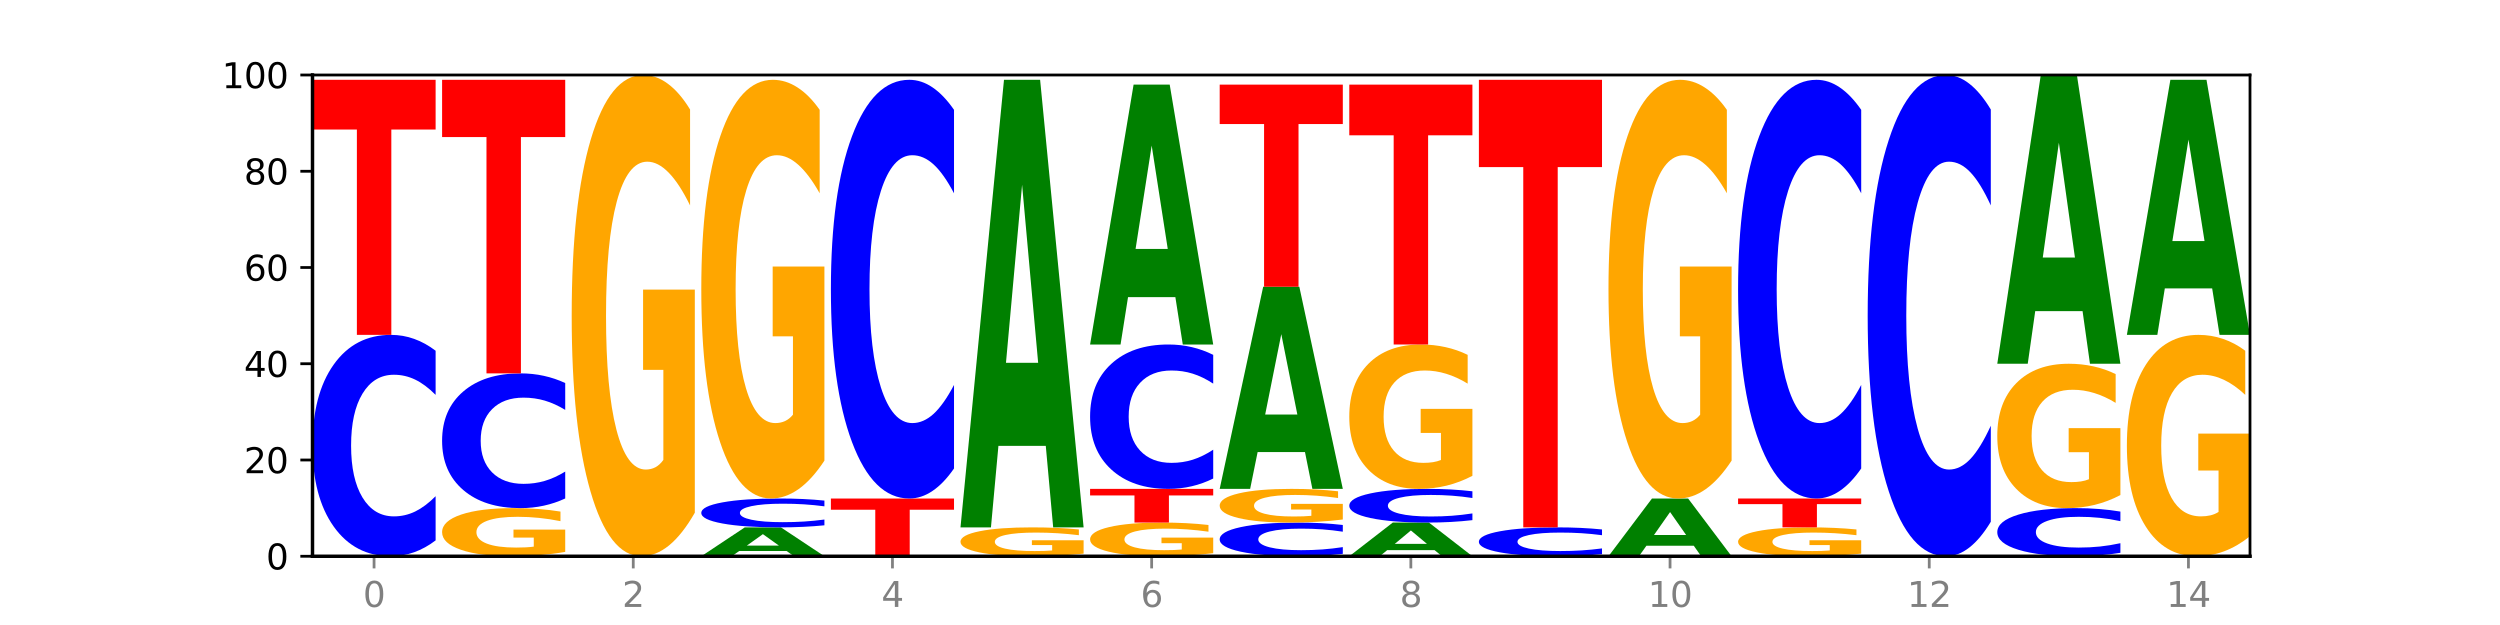 <?xml version="1.0" encoding="utf-8" standalone="no"?>
<!DOCTYPE svg PUBLIC "-//W3C//DTD SVG 1.1//EN"
  "http://www.w3.org/Graphics/SVG/1.1/DTD/svg11.dtd">
<svg xmlns:xlink="http://www.w3.org/1999/xlink" width="720pt" height="180pt" viewBox="0 0 720 180" xmlns="http://www.w3.org/2000/svg" version="1.1">
 <defs>
  <style type="text/css">*{stroke-linejoin: round; stroke-linecap: butt}</style>
 </defs>
 <g id="figure_1">
  <g id="patch_1">
   <path d="M 0 180 
L 720 180 
L 720 0 
L 0 0 
z
" style="fill: #ffffff"/>
  </g>
  <g id="axes_1">
   <g id="patch_2">
    <path d="M 90 160.2 
L 648 160.2 
L 648 21.6 
L 90 21.6 
z
" style="fill: #ffffff"/>
   </g>
   <g id="line2d_1">
    <path d="M 90 160.2 
L 648 160.2 
" clip-path="url(#pb6e55d9b2b)" style="fill: none; stroke: #000000; stroke-width: 0.5; stroke-linecap: square"/>
   </g>
   <g id="patch_3">
    <path d="M 125.458 155.63 
Q 122.492 157.895 119.285 159.041 
Q 116.078 160.2 112.585 160.2 
Q 102.168 160.2 96.084 151.613 
Q 90 143.026 90 128.342 
Q 90 113.605 96.084 105.031 
Q 102.168 96.444 112.585 96.444 
Q 116.078 96.444 119.285 97.603 
Q 122.492 98.749 125.458 101.014 
L 125.458 113.723 
Q 122.465 110.72 119.562 109.324 
Q 116.658 107.928 113.451 107.928 
Q 107.698 107.928 104.401 113.367 
Q 101.114 118.794 101.114 128.342 
Q 101.114 137.85 104.401 143.29 
Q 107.698 148.716 113.451 148.716 
Q 116.658 148.716 119.562 147.32 
Q 122.465 145.911 125.458 142.908 
L 125.458 155.63 
z
" clip-path="url(#pb6e55d9b2b)" style="fill: #0000ff"/>
   </g>
   <g id="patch_4">
    <path d="M 90 22.986 
L 125.458 22.986 
L 125.458 37.312 
L 112.701 37.312 
L 112.701 96.444 
L 102.781 96.444 
L 102.781 37.312 
L 90 37.312 
L 90 22.986 
z
" clip-path="url(#pb6e55d9b2b)" style="fill: #ff0000"/>
   </g>
   <g id="patch_5">
    <path d="M 162.783 158.946 
Q 159.207 159.573 155.36 159.888 
Q 151.514 160.2 147.414 160.2 
Q 138.148 160.2 132.736 158.333 
Q 127.324 156.467 127.324 153.274 
Q 127.324 150.045 132.831 148.192 
Q 138.346 146.34 147.938 146.34 
Q 151.633 146.34 155.019 146.592 
Q 158.412 146.841 161.416 147.333 
L 161.416 150.096 
Q 158.317 149.464 155.249 149.152 
Q 152.182 148.837 149.098 148.837 
Q 143.393 148.837 140.301 149.988 
Q 137.21 151.136 137.21 153.274 
Q 137.21 155.393 140.19 156.55 
Q 143.17 157.703 148.653 157.703 
Q 150.147 157.703 151.427 157.638 
Q 152.706 157.569 153.723 157.426 
L 153.723 154.832 
L 147.883 154.832 
L 147.883 152.521 
L 162.783 152.521 
L 162.783 158.946 
z
" clip-path="url(#pb6e55d9b2b)" style="fill: #ffa600"/>
   </g>
   <g id="patch_6">
    <path d="M 162.783 143.558 
Q 159.817 144.937 156.609 145.635 
Q 153.402 146.34 149.909 146.34 
Q 139.492 146.34 133.408 141.113 
Q 127.324 135.886 127.324 126.948 
Q 127.324 117.978 133.408 112.759 
Q 139.492 107.532 149.909 107.532 
Q 153.402 107.532 156.609 108.237 
Q 159.817 108.935 162.783 110.314 
L 162.783 118.05 
Q 159.79 116.222 156.886 115.372 
Q 153.983 114.522 150.776 114.522 
Q 145.022 114.522 141.726 117.833 
Q 138.438 121.136 138.438 126.948 
Q 138.438 132.736 141.726 136.047 
Q 145.022 139.35 150.776 139.35 
Q 153.983 139.35 156.886 138.5 
Q 159.79 137.642 162.783 135.814 
L 162.783 143.558 
z
" clip-path="url(#pb6e55d9b2b)" style="fill: #0000ff"/>
   </g>
   <g id="patch_7">
    <path d="M 127.324 22.986 
L 162.783 22.986 
L 162.783 39.475 
L 150.026 39.475 
L 150.026 107.532 
L 140.106 107.532 
L 140.106 39.475 
L 127.324 39.475 
L 127.324 22.986 
z
" clip-path="url(#pb6e55d9b2b)" style="fill: #ff0000"/>
   </g>
   <g id="patch_8">
    <path d="M 200.107 147.66 
Q 196.531 153.93 192.685 157.079 
Q 188.839 160.2 184.738 160.2 
Q 175.472 160.2 170.061 141.533 
Q 164.649 122.866 164.649 90.943 
Q 164.649 58.648 170.156 40.124 
Q 175.671 21.6 185.263 21.6 
Q 188.958 21.6 192.343 24.119 
Q 195.736 26.61 198.74 31.535 
L 198.74 59.163 
Q 195.641 52.836 192.574 49.715 
Q 189.506 46.566 186.423 46.566 
Q 180.717 46.566 177.626 58.075 
Q 174.535 69.556 174.535 90.943 
Q 174.535 112.129 177.515 123.696 
Q 180.495 135.234 185.978 135.234 
Q 187.472 135.234 188.751 134.576 
Q 190.031 133.889 191.048 132.457 
L 191.048 106.518 
L 185.207 106.518 
L 185.207 83.413 
L 200.107 83.413 
L 200.107 147.66 
z
" clip-path="url(#pb6e55d9b2b)" style="fill: #ffa600"/>
   </g>
   <g id="patch_9">
    <path d="M 226.535 158.685 
L 212.899 158.685 
L 210.745 160.2 
L 201.973 160.2 
L 214.501 151.884 
L 224.904 151.884 
L 237.431 160.2 
L 228.667 160.2 
L 226.535 158.685 
z
M 215.073 157.142 
L 224.339 157.142 
L 219.713 153.834 
L 215.073 157.142 
z
" clip-path="url(#pb6e55d9b2b)" style="fill: #008000"/>
   </g>
   <g id="patch_10">
    <path d="M 237.431 151.288 
Q 234.465 151.583 231.258 151.733 
Q 228.051 151.884 224.558 151.884 
Q 214.141 151.884 208.057 150.764 
Q 201.973 149.644 201.973 147.729 
Q 201.973 145.806 208.057 144.688 
Q 214.141 143.568 224.558 143.568 
Q 228.051 143.568 231.258 143.719 
Q 234.465 143.869 237.431 144.164 
L 237.431 145.822 
Q 234.439 145.43 231.535 145.248 
Q 228.632 145.066 225.424 145.066 
Q 219.671 145.066 216.375 145.775 
Q 213.087 146.483 213.087 147.729 
Q 213.087 148.969 216.375 149.678 
Q 219.671 150.386 225.424 150.386 
Q 228.632 150.386 231.535 150.204 
Q 234.439 150.02 237.431 149.628 
L 237.431 151.288 
z
" clip-path="url(#pb6e55d9b2b)" style="fill: #0000ff"/>
   </g>
   <g id="patch_11">
    <path d="M 237.431 132.658 
Q 233.855 138.113 230.009 140.853 
Q 226.163 143.568 222.063 143.568 
Q 212.797 143.568 207.385 127.328 
Q 201.973 111.087 201.973 83.314 
Q 201.973 55.218 207.48 39.102 
Q 212.995 22.986 222.587 22.986 
Q 226.282 22.986 229.668 25.178 
Q 233.061 27.345 236.065 31.629 
L 236.065 55.666 
Q 232.965 50.161 229.898 47.446 
Q 226.831 44.706 223.747 44.706 
Q 218.041 44.706 214.95 54.719 
Q 211.859 64.708 211.859 83.314 
Q 211.859 101.747 214.839 111.81 
Q 217.819 121.848 223.302 121.848 
Q 224.796 121.848 226.076 121.275 
Q 227.355 120.677 228.372 119.432 
L 228.372 96.865 
L 222.531 96.865 
L 222.531 76.763 
L 237.431 76.763 
L 237.431 132.658 
z
" clip-path="url(#pb6e55d9b2b)" style="fill: #ffa600"/>
   </g>
   <g id="patch_12">
    <path d="M 239.298 143.568 
L 274.756 143.568 
L 274.756 146.812 
L 261.999 146.812 
L 261.999 160.2 
L 252.079 160.2 
L 252.079 146.812 
L 239.298 146.812 
L 239.298 143.568 
z
" clip-path="url(#pb6e55d9b2b)" style="fill: #ff0000"/>
   </g>
   <g id="patch_13">
    <path d="M 274.756 134.925 
Q 271.79 139.209 268.583 141.376 
Q 265.375 143.568 261.882 143.568 
Q 251.465 143.568 245.382 127.328 
Q 239.298 111.087 239.298 83.314 
Q 239.298 55.442 245.382 39.226 
Q 251.465 22.986 261.882 22.986 
Q 265.375 22.986 268.583 25.178 
Q 271.79 27.345 274.756 31.629 
L 274.756 55.666 
Q 271.763 49.987 268.86 47.347 
Q 265.956 44.706 262.749 44.706 
Q 256.995 44.706 253.699 54.993 
Q 250.411 65.256 250.411 83.314 
Q 250.411 101.298 253.699 111.585 
Q 256.995 121.848 262.749 121.848 
Q 265.956 121.848 268.86 119.207 
Q 271.763 116.542 274.756 110.863 
L 274.756 134.925 
z
" clip-path="url(#pb6e55d9b2b)" style="fill: #0000ff"/>
   </g>
   <g id="patch_14">
    <path d="M 312.08 159.448 
Q 308.504 159.824 304.658 160.013 
Q 300.812 160.2 296.711 160.2 
Q 287.445 160.2 282.034 159.08 
Q 276.622 157.96 276.622 156.045 
Q 276.622 154.107 282.129 152.995 
Q 287.644 151.884 297.236 151.884 
Q 300.931 151.884 304.316 152.035 
Q 307.71 152.185 310.713 152.48 
L 310.713 154.138 
Q 307.614 153.758 304.547 153.571 
Q 301.479 153.382 298.396 153.382 
Q 292.69 153.382 289.599 154.073 
Q 286.508 154.761 286.508 156.045 
Q 286.508 157.316 289.488 158.01 
Q 292.468 158.702 297.951 158.702 
Q 299.445 158.702 300.724 158.663 
Q 302.004 158.621 303.021 158.535 
L 303.021 156.979 
L 297.18 156.979 
L 297.18 155.593 
L 312.08 155.593 
L 312.08 159.448 
z
" clip-path="url(#pb6e55d9b2b)" style="fill: #ffa600"/>
   </g>
   <g id="patch_15">
    <path d="M 301.184 128.403 
L 287.547 128.403 
L 285.394 151.884 
L 276.622 151.884 
L 289.15 22.986 
L 299.553 22.986 
L 312.08 151.884 
L 303.315 151.884 
L 301.184 128.403 
z
M 289.722 104.48 
L 298.987 104.48 
L 294.362 53.208 
L 289.722 104.48 
z
" clip-path="url(#pb6e55d9b2b)" style="fill: #008000"/>
   </g>
   <g id="patch_16">
    <path d="M 349.405 159.322 
Q 345.829 159.761 341.982 159.982 
Q 338.136 160.2 334.036 160.2 
Q 324.77 160.2 319.358 158.893 
Q 313.946 157.587 313.946 155.352 
Q 313.946 153.091 319.454 151.795 
Q 324.969 150.498 334.56 150.498 
Q 338.255 150.498 341.641 150.674 
Q 345.034 150.849 348.038 151.193 
L 348.038 153.127 
Q 344.939 152.685 341.871 152.466 
Q 338.804 152.246 335.72 152.246 
Q 330.015 152.246 326.923 153.051 
Q 323.832 153.855 323.832 155.352 
Q 323.832 156.835 326.812 157.645 
Q 329.792 158.452 335.275 158.452 
Q 336.769 158.452 338.049 158.406 
Q 339.328 158.358 340.345 158.258 
L 340.345 156.442 
L 334.505 156.442 
L 334.505 154.825 
L 349.405 154.825 
L 349.405 159.322 
z
" clip-path="url(#pb6e55d9b2b)" style="fill: #ffa600"/>
   </g>
   <g id="patch_17">
    <path d="M 313.946 140.796 
L 349.405 140.796 
L 349.405 142.688 
L 336.648 142.688 
L 336.648 150.498 
L 326.728 150.498 
L 326.728 142.688 
L 313.946 142.688 
L 313.946 140.796 
z
" clip-path="url(#pb6e55d9b2b)" style="fill: #ff0000"/>
   </g>
   <g id="patch_18">
    <path d="M 349.405 137.816 
Q 346.439 139.293 343.231 140.04 
Q 340.024 140.796 336.531 140.796 
Q 326.114 140.796 320.03 135.196 
Q 313.946 129.596 313.946 120.019 
Q 313.946 110.408 320.03 104.816 
Q 326.114 99.216 336.531 99.216 
Q 340.024 99.216 343.231 99.972 
Q 346.439 100.719 349.405 102.196 
L 349.405 110.485 
Q 346.412 108.527 343.508 107.616 
Q 340.605 106.706 337.398 106.706 
Q 331.644 106.706 328.348 110.253 
Q 325.06 113.792 325.06 120.019 
Q 325.06 126.22 328.348 129.768 
Q 331.644 133.306 337.398 133.306 
Q 340.605 133.306 343.508 132.396 
Q 346.412 131.477 349.405 129.518 
L 349.405 137.816 
z
" clip-path="url(#pb6e55d9b2b)" style="fill: #0000ff"/>
   </g>
   <g id="patch_19">
    <path d="M 338.508 85.582 
L 324.872 85.582 
L 322.719 99.216 
L 313.946 99.216 
L 326.474 24.372 
L 336.877 24.372 
L 349.405 99.216 
L 340.64 99.216 
L 338.508 85.582 
z
M 327.047 71.691 
L 336.312 71.691 
L 331.686 41.92 
L 327.047 71.691 
z
" clip-path="url(#pb6e55d9b2b)" style="fill: #008000"/>
   </g>
   <g id="patch_20">
    <path d="M 386.729 159.505 
Q 383.763 159.849 380.556 160.024 
Q 377.349 160.2 373.856 160.2 
Q 363.439 160.2 357.355 158.893 
Q 351.271 157.587 351.271 155.352 
Q 351.271 153.109 357.355 151.805 
Q 363.439 150.498 373.856 150.498 
Q 377.349 150.498 380.556 150.674 
Q 383.763 150.849 386.729 151.193 
L 386.729 153.127 
Q 383.736 152.67 380.833 152.458 
Q 377.929 152.246 374.722 152.246 
Q 368.969 152.246 365.672 153.073 
Q 362.385 153.899 362.385 155.352 
Q 362.385 156.799 365.672 157.627 
Q 368.969 158.452 374.722 158.452 
Q 377.929 158.452 380.833 158.24 
Q 383.736 158.026 386.729 157.569 
L 386.729 159.505 
z
" clip-path="url(#pb6e55d9b2b)" style="fill: #0000ff"/>
   </g>
   <g id="patch_21">
    <path d="M 386.729 149.62 
Q 383.153 150.059 379.307 150.28 
Q 375.461 150.498 371.36 150.498 
Q 362.094 150.498 356.683 149.191 
Q 351.271 147.885 351.271 145.65 
Q 351.271 143.389 356.778 142.093 
Q 362.293 140.796 371.885 140.796 
Q 375.58 140.796 378.965 140.972 
Q 382.358 141.147 385.362 141.491 
L 385.362 143.425 
Q 382.263 142.983 379.196 142.764 
Q 376.128 142.544 373.045 142.544 
Q 367.339 142.544 364.248 143.349 
Q 361.157 144.153 361.157 145.65 
Q 361.157 147.133 364.137 147.943 
Q 367.117 148.75 372.6 148.75 
Q 374.094 148.75 375.373 148.704 
Q 376.653 148.656 377.67 148.556 
L 377.67 146.74 
L 371.829 146.74 
L 371.829 145.123 
L 386.729 145.123 
L 386.729 149.62 
z
" clip-path="url(#pb6e55d9b2b)" style="fill: #ffa600"/>
   </g>
   <g id="patch_22">
    <path d="M 375.833 130.192 
L 362.196 130.192 
L 360.043 140.796 
L 351.271 140.796 
L 363.798 82.584 
L 374.202 82.584 
L 386.729 140.796 
L 377.964 140.796 
L 375.833 130.192 
z
M 364.371 119.388 
L 373.636 119.388 
L 369.011 96.233 
L 364.371 119.388 
z
" clip-path="url(#pb6e55d9b2b)" style="fill: #008000"/>
   </g>
   <g id="patch_23">
    <path d="M 351.271 24.372 
L 386.729 24.372 
L 386.729 35.725 
L 373.972 35.725 
L 373.972 82.584 
L 364.052 82.584 
L 364.052 35.725 
L 351.271 35.725 
L 351.271 24.372 
z
" clip-path="url(#pb6e55d9b2b)" style="fill: #ff0000"/>
   </g>
   <g id="patch_24">
    <path d="M 413.157 158.433 
L 399.521 158.433 
L 397.367 160.2 
L 388.595 160.2 
L 401.123 150.498 
L 411.526 150.498 
L 424.054 160.2 
L 415.289 160.2 
L 413.157 158.433 
z
M 401.695 156.632 
L 410.961 156.632 
L 406.335 152.773 
L 401.695 156.632 
z
" clip-path="url(#pb6e55d9b2b)" style="fill: #008000"/>
   </g>
   <g id="patch_25">
    <path d="M 424.054 149.803 
Q 421.087 150.147 417.88 150.322 
Q 414.673 150.498 411.18 150.498 
Q 400.763 150.498 394.679 149.191 
Q 388.595 147.885 388.595 145.65 
Q 388.595 143.407 394.679 142.103 
Q 400.763 140.796 411.18 140.796 
Q 414.673 140.796 417.88 140.972 
Q 421.087 141.147 424.054 141.491 
L 424.054 143.425 
Q 421.061 142.968 418.157 142.756 
Q 415.254 142.544 412.047 142.544 
Q 406.293 142.544 402.997 143.371 
Q 399.709 144.197 399.709 145.65 
Q 399.709 147.097 402.997 147.925 
Q 406.293 148.75 412.047 148.75 
Q 415.254 148.75 418.157 148.538 
Q 421.061 148.324 424.054 147.867 
L 424.054 149.803 
z
" clip-path="url(#pb6e55d9b2b)" style="fill: #0000ff"/>
   </g>
   <g id="patch_26">
    <path d="M 424.054 137.034 
Q 420.477 138.915 416.631 139.86 
Q 412.785 140.796 408.685 140.796 
Q 399.419 140.796 394.007 135.196 
Q 388.595 129.596 388.595 120.019 
Q 388.595 110.33 394.102 104.773 
Q 399.617 99.216 409.209 99.216 
Q 412.904 99.216 416.29 99.972 
Q 419.683 100.719 422.687 102.196 
L 422.687 110.485 
Q 419.587 108.587 416.52 107.651 
Q 413.453 106.706 410.369 106.706 
Q 404.664 106.706 401.572 110.159 
Q 398.481 113.603 398.481 120.019 
Q 398.481 126.375 401.461 129.845 
Q 404.441 133.306 409.924 133.306 
Q 411.418 133.306 412.698 133.109 
Q 413.977 132.903 414.994 132.473 
L 414.994 124.691 
L 409.153 124.691 
L 409.153 117.76 
L 424.054 117.76 
L 424.054 137.034 
z
" clip-path="url(#pb6e55d9b2b)" style="fill: #ffa600"/>
   </g>
   <g id="patch_27">
    <path d="M 388.595 24.372 
L 424.054 24.372 
L 424.054 38.969 
L 411.297 38.969 
L 411.297 99.216 
L 401.377 99.216 
L 401.377 38.969 
L 388.595 38.969 
L 388.595 24.372 
z
" clip-path="url(#pb6e55d9b2b)" style="fill: #ff0000"/>
   </g>
   <g id="patch_28">
    <path d="M 461.378 159.604 
Q 458.412 159.899 455.205 160.049 
Q 451.997 160.2 448.504 160.2 
Q 438.088 160.2 432.004 159.08 
Q 425.92 157.96 425.92 156.045 
Q 425.92 154.122 432.004 153.004 
Q 438.088 151.884 448.504 151.884 
Q 451.997 151.884 455.205 152.035 
Q 458.412 152.185 461.378 152.48 
L 461.378 154.138 
Q 458.385 153.746 455.482 153.564 
Q 452.578 153.382 449.371 153.382 
Q 443.618 153.382 440.321 154.091 
Q 437.033 154.799 437.033 156.045 
Q 437.033 157.285 440.321 157.994 
Q 443.618 158.702 449.371 158.702 
Q 452.578 158.702 455.482 158.52 
Q 458.385 158.336 461.378 157.944 
L 461.378 159.604 
z
" clip-path="url(#pb6e55d9b2b)" style="fill: #0000ff"/>
   </g>
   <g id="patch_29">
    <path d="M 425.92 22.986 
L 461.378 22.986 
L 461.378 48.125 
L 448.621 48.125 
L 448.621 151.884 
L 438.701 151.884 
L 438.701 48.125 
L 425.92 48.125 
L 425.92 22.986 
z
" clip-path="url(#pb6e55d9b2b)" style="fill: #ff0000"/>
   </g>
   <g id="patch_30">
    <path d="M 487.806 157.17 
L 474.169 157.17 
L 472.016 160.2 
L 463.244 160.2 
L 475.772 143.568 
L 486.175 143.568 
L 498.702 160.2 
L 489.937 160.2 
L 487.806 157.17 
z
M 476.344 154.083 
L 485.609 154.083 
L 480.984 147.468 
L 476.344 154.083 
z
" clip-path="url(#pb6e55d9b2b)" style="fill: #008000"/>
   </g>
   <g id="patch_31">
    <path d="M 498.702 132.658 
Q 495.126 138.113 491.28 140.853 
Q 487.434 143.568 483.333 143.568 
Q 474.068 143.568 468.656 127.328 
Q 463.244 111.087 463.244 83.314 
Q 463.244 55.218 468.751 39.102 
Q 474.266 22.986 483.858 22.986 
Q 487.553 22.986 490.938 25.178 
Q 494.332 27.345 497.336 31.629 
L 497.336 55.666 
Q 494.236 50.161 491.169 47.446 
Q 488.101 44.706 485.018 44.706 
Q 479.312 44.706 476.221 54.719 
Q 473.13 64.708 473.13 83.314 
Q 473.13 101.747 476.11 111.81 
Q 479.09 121.848 484.573 121.848 
Q 486.067 121.848 487.347 121.275 
Q 488.626 120.677 489.643 119.432 
L 489.643 96.865 
L 483.802 96.865 
L 483.802 76.763 
L 498.702 76.763 
L 498.702 132.658 
z
" clip-path="url(#pb6e55d9b2b)" style="fill: #ffa600"/>
   </g>
   <g id="patch_32">
    <path d="M 536.027 159.448 
Q 532.451 159.824 528.605 160.013 
Q 524.758 160.2 520.658 160.2 
Q 511.392 160.2 505.98 159.08 
Q 500.569 157.96 500.569 156.045 
Q 500.569 154.107 506.076 152.995 
Q 511.591 151.884 521.182 151.884 
Q 524.878 151.884 528.263 152.035 
Q 531.656 152.185 534.66 152.48 
L 534.66 154.138 
Q 531.561 153.758 528.493 153.571 
Q 525.426 153.382 522.343 153.382 
Q 516.637 153.382 513.546 154.073 
Q 510.454 154.761 510.454 156.045 
Q 510.454 157.316 513.434 158.01 
Q 516.414 158.702 521.898 158.702 
Q 523.391 158.702 524.671 158.663 
Q 525.95 158.621 526.968 158.535 
L 526.968 156.979 
L 521.127 156.979 
L 521.127 155.593 
L 536.027 155.593 
L 536.027 159.448 
z
" clip-path="url(#pb6e55d9b2b)" style="fill: #ffa600"/>
   </g>
   <g id="patch_33">
    <path d="M 500.569 143.568 
L 536.027 143.568 
L 536.027 145.19 
L 523.27 145.19 
L 523.27 151.884 
L 513.35 151.884 
L 513.35 145.19 
L 500.569 145.19 
L 500.569 143.568 
z
" clip-path="url(#pb6e55d9b2b)" style="fill: #ff0000"/>
   </g>
   <g id="patch_34">
    <path d="M 536.027 134.925 
Q 533.061 139.209 529.854 141.376 
Q 526.646 143.568 523.153 143.568 
Q 512.736 143.568 506.652 127.328 
Q 500.569 111.087 500.569 83.314 
Q 500.569 55.442 506.652 39.226 
Q 512.736 22.986 523.153 22.986 
Q 526.646 22.986 529.854 25.178 
Q 533.061 27.345 536.027 31.629 
L 536.027 55.666 
Q 533.034 49.987 530.13 47.347 
Q 527.227 44.706 524.02 44.706 
Q 518.266 44.706 514.97 54.993 
Q 511.682 65.256 511.682 83.314 
Q 511.682 101.298 514.97 111.585 
Q 518.266 121.848 524.02 121.848 
Q 527.227 121.848 530.13 119.207 
Q 533.034 116.542 536.027 110.863 
L 536.027 134.925 
z
" clip-path="url(#pb6e55d9b2b)" style="fill: #0000ff"/>
   </g>
   <g id="patch_35">
    <path d="M 573.351 150.265 
Q 570.385 155.19 567.178 157.681 
Q 563.971 160.2 560.478 160.2 
Q 550.061 160.2 543.977 141.533 
Q 537.893 122.866 537.893 90.943 
Q 537.893 58.905 543.977 40.267 
Q 550.061 21.6 560.478 21.6 
Q 563.971 21.6 567.178 24.119 
Q 570.385 26.61 573.351 31.535 
L 573.351 59.163 
Q 570.358 52.635 567.455 49.601 
Q 564.551 46.566 561.344 46.566 
Q 555.591 46.566 552.294 58.39 
Q 549.007 70.186 549.007 90.943 
Q 549.007 111.614 552.294 123.439 
Q 555.591 135.234 561.344 135.234 
Q 564.551 135.234 567.455 132.199 
Q 570.358 129.136 573.351 122.608 
L 573.351 150.265 
z
" clip-path="url(#pb6e55d9b2b)" style="fill: #0000ff"/>
   </g>
   <g id="patch_36">
    <path d="M 610.676 159.207 
Q 607.71 159.699 604.502 159.948 
Q 601.295 160.2 597.802 160.2 
Q 587.385 160.2 581.301 158.333 
Q 575.217 156.467 575.217 153.274 
Q 575.217 150.071 581.301 148.207 
Q 587.385 146.34 597.802 146.34 
Q 601.295 146.34 604.502 146.592 
Q 607.71 146.841 610.676 147.333 
L 610.676 150.096 
Q 607.683 149.444 604.779 149.14 
Q 601.876 148.837 598.669 148.837 
Q 592.915 148.837 589.619 150.019 
Q 586.331 151.199 586.331 153.274 
Q 586.331 155.341 589.619 156.524 
Q 592.915 157.703 598.669 157.703 
Q 601.876 157.703 604.779 157.4 
Q 607.683 157.094 610.676 156.441 
L 610.676 159.207 
z
" clip-path="url(#pb6e55d9b2b)" style="fill: #0000ff"/>
   </g>
   <g id="patch_37">
    <path d="M 610.676 142.578 
Q 607.1 144.459 603.253 145.404 
Q 599.407 146.34 595.307 146.34 
Q 586.041 146.34 580.629 140.74 
Q 575.217 135.14 575.217 125.563 
Q 575.217 115.874 580.724 110.317 
Q 586.239 104.76 595.831 104.76 
Q 599.526 104.76 602.912 105.516 
Q 606.305 106.263 609.309 107.74 
L 609.309 116.029 
Q 606.21 114.131 603.142 113.195 
Q 600.075 112.25 596.991 112.25 
Q 591.286 112.25 588.194 115.703 
Q 585.103 119.147 585.103 125.563 
Q 585.103 131.919 588.083 135.389 
Q 591.063 138.85 596.546 138.85 
Q 598.04 138.85 599.32 138.653 
Q 600.599 138.447 601.616 138.017 
L 601.616 130.235 
L 595.776 130.235 
L 595.776 123.304 
L 610.676 123.304 
L 610.676 142.578 
z
" clip-path="url(#pb6e55d9b2b)" style="fill: #ffa600"/>
   </g>
   <g id="patch_38">
    <path d="M 599.779 89.611 
L 586.143 89.611 
L 583.99 104.76 
L 575.217 104.76 
L 587.745 21.6 
L 598.148 21.6 
L 610.676 104.76 
L 601.911 104.76 
L 599.779 89.611 
z
M 588.318 74.177 
L 597.583 74.177 
L 592.957 41.098 
L 588.318 74.177 
z
" clip-path="url(#pb6e55d9b2b)" style="fill: #008000"/>
   </g>
   <g id="patch_39">
    <path d="M 648 154.432 
Q 644.424 157.316 640.578 158.764 
Q 636.732 160.2 632.631 160.2 
Q 623.365 160.2 617.954 151.613 
Q 612.542 143.026 612.542 128.342 
Q 612.542 113.486 618.049 104.965 
Q 623.564 96.444 633.156 96.444 
Q 636.851 96.444 640.236 97.603 
Q 643.629 98.749 646.633 101.014 
L 646.633 113.723 
Q 643.534 110.812 640.467 109.377 
Q 637.399 107.928 634.316 107.928 
Q 628.61 107.928 625.519 113.223 
Q 622.428 118.504 622.428 128.342 
Q 622.428 138.088 625.408 143.408 
Q 628.388 148.716 633.871 148.716 
Q 635.365 148.716 636.644 148.413 
Q 637.924 148.097 638.941 147.438 
L 638.941 135.506 
L 633.1 135.506 
L 633.1 124.878 
L 648 124.878 
L 648 154.432 
z
" clip-path="url(#pb6e55d9b2b)" style="fill: #ffa600"/>
   </g>
   <g id="patch_40">
    <path d="M 637.104 83.062 
L 623.467 83.062 
L 621.314 96.444 
L 612.542 96.444 
L 625.069 22.986 
L 635.473 22.986 
L 648 96.444 
L 639.235 96.444 
L 637.104 83.062 
z
M 625.642 69.429 
L 634.907 69.429 
L 630.282 40.209 
L 625.642 69.429 
z
" clip-path="url(#pb6e55d9b2b)" style="fill: #008000"/>
   </g>
   <g id="matplotlib.axis_1">
    <g id="xtick_1">
     <g id="line2d_2">
      <defs>
       <path id="m8eeea4fe45" d="M 0 0 
L 0 3.5 
" style="stroke: #808080; stroke-width: 0.8"/>
      </defs>
      <g>
       <use xlink:href="#m8eeea4fe45" x="107.729" y="160.2" style="fill: #808080; stroke: #808080; stroke-width: 0.8"/>
      </g>
     </g>
     <g id="text_1">
      <!-- 0 -->
      <g style="fill: #808080" transform="translate(104.548 174.798) scale(0.1 -0.1)">
       <defs>
        <path id="DejaVuSans-30" d="M 2034 4250 
Q 1547 4250 1301 3770 
Q 1056 3291 1056 2328 
Q 1056 1369 1301 889 
Q 1547 409 2034 409 
Q 2525 409 2770 889 
Q 3016 1369 3016 2328 
Q 3016 3291 2770 3770 
Q 2525 4250 2034 4250 
z
M 2034 4750 
Q 2819 4750 3233 4129 
Q 3647 3509 3647 2328 
Q 3647 1150 3233 529 
Q 2819 -91 2034 -91 
Q 1250 -91 836 529 
Q 422 1150 422 2328 
Q 422 3509 836 4129 
Q 1250 4750 2034 4750 
z
" transform="scale(0.016)"/>
       </defs>
       <use xlink:href="#DejaVuSans-30"/>
      </g>
     </g>
    </g>
    <g id="xtick_2">
     <g id="line2d_3">
      <g>
       <use xlink:href="#m8eeea4fe45" x="182.378" y="160.2" style="fill: #808080; stroke: #808080; stroke-width: 0.8"/>
      </g>
     </g>
     <g id="text_2">
      <!-- 2 -->
      <g style="fill: #808080" transform="translate(179.197 174.798) scale(0.1 -0.1)">
       <defs>
        <path id="DejaVuSans-32" d="M 1228 531 
L 3431 531 
L 3431 0 
L 469 0 
L 469 531 
Q 828 903 1448 1529 
Q 2069 2156 2228 2338 
Q 2531 2678 2651 2914 
Q 2772 3150 2772 3378 
Q 2772 3750 2511 3984 
Q 2250 4219 1831 4219 
Q 1534 4219 1204 4116 
Q 875 4013 500 3803 
L 500 4441 
Q 881 4594 1212 4672 
Q 1544 4750 1819 4750 
Q 2544 4750 2975 4387 
Q 3406 4025 3406 3419 
Q 3406 3131 3298 2873 
Q 3191 2616 2906 2266 
Q 2828 2175 2409 1742 
Q 1991 1309 1228 531 
z
" transform="scale(0.016)"/>
       </defs>
       <use xlink:href="#DejaVuSans-32"/>
      </g>
     </g>
    </g>
    <g id="xtick_3">
     <g id="line2d_4">
      <g>
       <use xlink:href="#m8eeea4fe45" x="257.027" y="160.2" style="fill: #808080; stroke: #808080; stroke-width: 0.8"/>
      </g>
     </g>
     <g id="text_3">
      <!-- 4 -->
      <g style="fill: #808080" transform="translate(253.846 174.798) scale(0.1 -0.1)">
       <defs>
        <path id="DejaVuSans-34" d="M 2419 4116 
L 825 1625 
L 2419 1625 
L 2419 4116 
z
M 2253 4666 
L 3047 4666 
L 3047 1625 
L 3713 1625 
L 3713 1100 
L 3047 1100 
L 3047 0 
L 2419 0 
L 2419 1100 
L 313 1100 
L 313 1709 
L 2253 4666 
z
" transform="scale(0.016)"/>
       </defs>
       <use xlink:href="#DejaVuSans-34"/>
      </g>
     </g>
    </g>
    <g id="xtick_4">
     <g id="line2d_5">
      <g>
       <use xlink:href="#m8eeea4fe45" x="331.676" y="160.2" style="fill: #808080; stroke: #808080; stroke-width: 0.8"/>
      </g>
     </g>
     <g id="text_4">
      <!-- 6 -->
      <g style="fill: #808080" transform="translate(328.494 174.798) scale(0.1 -0.1)">
       <defs>
        <path id="DejaVuSans-36" d="M 2113 2584 
Q 1688 2584 1439 2293 
Q 1191 2003 1191 1497 
Q 1191 994 1439 701 
Q 1688 409 2113 409 
Q 2538 409 2786 701 
Q 3034 994 3034 1497 
Q 3034 2003 2786 2293 
Q 2538 2584 2113 2584 
z
M 3366 4563 
L 3366 3988 
Q 3128 4100 2886 4159 
Q 2644 4219 2406 4219 
Q 1781 4219 1451 3797 
Q 1122 3375 1075 2522 
Q 1259 2794 1537 2939 
Q 1816 3084 2150 3084 
Q 2853 3084 3261 2657 
Q 3669 2231 3669 1497 
Q 3669 778 3244 343 
Q 2819 -91 2113 -91 
Q 1303 -91 875 529 
Q 447 1150 447 2328 
Q 447 3434 972 4092 
Q 1497 4750 2381 4750 
Q 2619 4750 2861 4703 
Q 3103 4656 3366 4563 
z
" transform="scale(0.016)"/>
       </defs>
       <use xlink:href="#DejaVuSans-36"/>
      </g>
     </g>
    </g>
    <g id="xtick_5">
     <g id="line2d_6">
      <g>
       <use xlink:href="#m8eeea4fe45" x="406.324" y="160.2" style="fill: #808080; stroke: #808080; stroke-width: 0.8"/>
      </g>
     </g>
     <g id="text_5">
      <!-- 8 -->
      <g style="fill: #808080" transform="translate(403.143 174.798) scale(0.1 -0.1)">
       <defs>
        <path id="DejaVuSans-38" d="M 2034 2216 
Q 1584 2216 1326 1975 
Q 1069 1734 1069 1313 
Q 1069 891 1326 650 
Q 1584 409 2034 409 
Q 2484 409 2743 651 
Q 3003 894 3003 1313 
Q 3003 1734 2745 1975 
Q 2488 2216 2034 2216 
z
M 1403 2484 
Q 997 2584 770 2862 
Q 544 3141 544 3541 
Q 544 4100 942 4425 
Q 1341 4750 2034 4750 
Q 2731 4750 3128 4425 
Q 3525 4100 3525 3541 
Q 3525 3141 3298 2862 
Q 3072 2584 2669 2484 
Q 3125 2378 3379 2068 
Q 3634 1759 3634 1313 
Q 3634 634 3220 271 
Q 2806 -91 2034 -91 
Q 1263 -91 848 271 
Q 434 634 434 1313 
Q 434 1759 690 2068 
Q 947 2378 1403 2484 
z
M 1172 3481 
Q 1172 3119 1398 2916 
Q 1625 2713 2034 2713 
Q 2441 2713 2670 2916 
Q 2900 3119 2900 3481 
Q 2900 3844 2670 4047 
Q 2441 4250 2034 4250 
Q 1625 4250 1398 4047 
Q 1172 3844 1172 3481 
z
" transform="scale(0.016)"/>
       </defs>
       <use xlink:href="#DejaVuSans-38"/>
      </g>
     </g>
    </g>
    <g id="xtick_6">
     <g id="line2d_7">
      <g>
       <use xlink:href="#m8eeea4fe45" x="480.973" y="160.2" style="fill: #808080; stroke: #808080; stroke-width: 0.8"/>
      </g>
     </g>
     <g id="text_6">
      <!-- 10 -->
      <g style="fill: #808080" transform="translate(474.611 174.798) scale(0.1 -0.1)">
       <defs>
        <path id="DejaVuSans-31" d="M 794 531 
L 1825 531 
L 1825 4091 
L 703 3866 
L 703 4441 
L 1819 4666 
L 2450 4666 
L 2450 531 
L 3481 531 
L 3481 0 
L 794 0 
L 794 531 
z
" transform="scale(0.016)"/>
       </defs>
       <use xlink:href="#DejaVuSans-31"/>
       <use xlink:href="#DejaVuSans-30" x="63.623"/>
      </g>
     </g>
    </g>
    <g id="xtick_7">
     <g id="line2d_8">
      <g>
       <use xlink:href="#m8eeea4fe45" x="555.622" y="160.2" style="fill: #808080; stroke: #808080; stroke-width: 0.8"/>
      </g>
     </g>
     <g id="text_7">
      <!-- 12 -->
      <g style="fill: #808080" transform="translate(549.26 174.798) scale(0.1 -0.1)">
       <use xlink:href="#DejaVuSans-31"/>
       <use xlink:href="#DejaVuSans-32" x="63.623"/>
      </g>
     </g>
    </g>
    <g id="xtick_8">
     <g id="line2d_9">
      <g>
       <use xlink:href="#m8eeea4fe45" x="630.271" y="160.2" style="fill: #808080; stroke: #808080; stroke-width: 0.8"/>
      </g>
     </g>
     <g id="text_8">
      <!-- 14 -->
      <g style="fill: #808080" transform="translate(623.908 174.798) scale(0.1 -0.1)">
       <use xlink:href="#DejaVuSans-31"/>
       <use xlink:href="#DejaVuSans-34" x="63.623"/>
      </g>
     </g>
    </g>
   </g>
   <g id="matplotlib.axis_2">
    <g id="ytick_1">
     <g id="line2d_10">
      <defs>
       <path id="me80649b076" d="M 0 0 
L -3.5 0 
" style="stroke: #000000; stroke-width: 0.8"/>
      </defs>
      <g>
       <use xlink:href="#me80649b076" x="90" y="160.2" style="stroke: #000000; stroke-width: 0.8"/>
      </g>
     </g>
     <g id="text_9">
      <!-- 0 -->
      <g transform="translate(76.638 163.999) scale(0.1 -0.1)">
       <use xlink:href="#DejaVuSans-30"/>
      </g>
     </g>
    </g>
    <g id="ytick_2">
     <g id="line2d_11">
      <g>
       <use xlink:href="#me80649b076" x="90" y="132.48" style="stroke: #000000; stroke-width: 0.8"/>
      </g>
     </g>
     <g id="text_10">
      <!-- 20 -->
      <g transform="translate(70.275 136.279) scale(0.1 -0.1)">
       <use xlink:href="#DejaVuSans-32"/>
       <use xlink:href="#DejaVuSans-30" x="63.623"/>
      </g>
     </g>
    </g>
    <g id="ytick_3">
     <g id="line2d_12">
      <g>
       <use xlink:href="#me80649b076" x="90" y="104.76" style="stroke: #000000; stroke-width: 0.8"/>
      </g>
     </g>
     <g id="text_11">
      <!-- 40 -->
      <g transform="translate(70.275 108.559) scale(0.1 -0.1)">
       <use xlink:href="#DejaVuSans-34"/>
       <use xlink:href="#DejaVuSans-30" x="63.623"/>
      </g>
     </g>
    </g>
    <g id="ytick_4">
     <g id="line2d_13">
      <g>
       <use xlink:href="#me80649b076" x="90" y="77.04" style="stroke: #000000; stroke-width: 0.8"/>
      </g>
     </g>
     <g id="text_12">
      <!-- 60 -->
      <g transform="translate(70.275 80.839) scale(0.1 -0.1)">
       <use xlink:href="#DejaVuSans-36"/>
       <use xlink:href="#DejaVuSans-30" x="63.623"/>
      </g>
     </g>
    </g>
    <g id="ytick_5">
     <g id="line2d_14">
      <g>
       <use xlink:href="#me80649b076" x="90" y="49.32" style="stroke: #000000; stroke-width: 0.8"/>
      </g>
     </g>
     <g id="text_13">
      <!-- 80 -->
      <g transform="translate(70.275 53.119) scale(0.1 -0.1)">
       <use xlink:href="#DejaVuSans-38"/>
       <use xlink:href="#DejaVuSans-30" x="63.623"/>
      </g>
     </g>
    </g>
    <g id="ytick_6">
     <g id="line2d_15">
      <g>
       <use xlink:href="#me80649b076" x="90" y="21.6" style="stroke: #000000; stroke-width: 0.8"/>
      </g>
     </g>
     <g id="text_14">
      <!-- 100 -->
      <g transform="translate(63.913 25.399) scale(0.1 -0.1)">
       <use xlink:href="#DejaVuSans-31"/>
       <use xlink:href="#DejaVuSans-30" x="63.623"/>
       <use xlink:href="#DejaVuSans-30" x="127.246"/>
      </g>
     </g>
    </g>
   </g>
   <g id="patch_41">
    <path d="M 90 160.2 
L 90 21.6 
" style="fill: none; stroke: #000000; stroke-linejoin: miter; stroke-linecap: square"/>
   </g>
   <g id="patch_42">
    <path d="M 648 160.2 
L 648 21.6 
" style="fill: none; stroke: #000000; stroke-width: 0.8; stroke-linejoin: miter; stroke-linecap: square"/>
   </g>
   <g id="patch_43">
    <path d="M 90 160.2 
L 648 160.2 
" style="fill: none; stroke: #000000; stroke-linejoin: miter; stroke-linecap: square"/>
   </g>
   <g id="patch_44">
    <path d="M 90 21.6 
L 648 21.6 
" style="fill: none; stroke: #000000; stroke-width: 0.8; stroke-linejoin: miter; stroke-linecap: square"/>
   </g>
  </g>
 </g>
 <defs>
  <clipPath id="pb6e55d9b2b">
   <rect x="90" y="21.6" width="558" height="138.6"/>
  </clipPath>
 </defs>
</svg>

